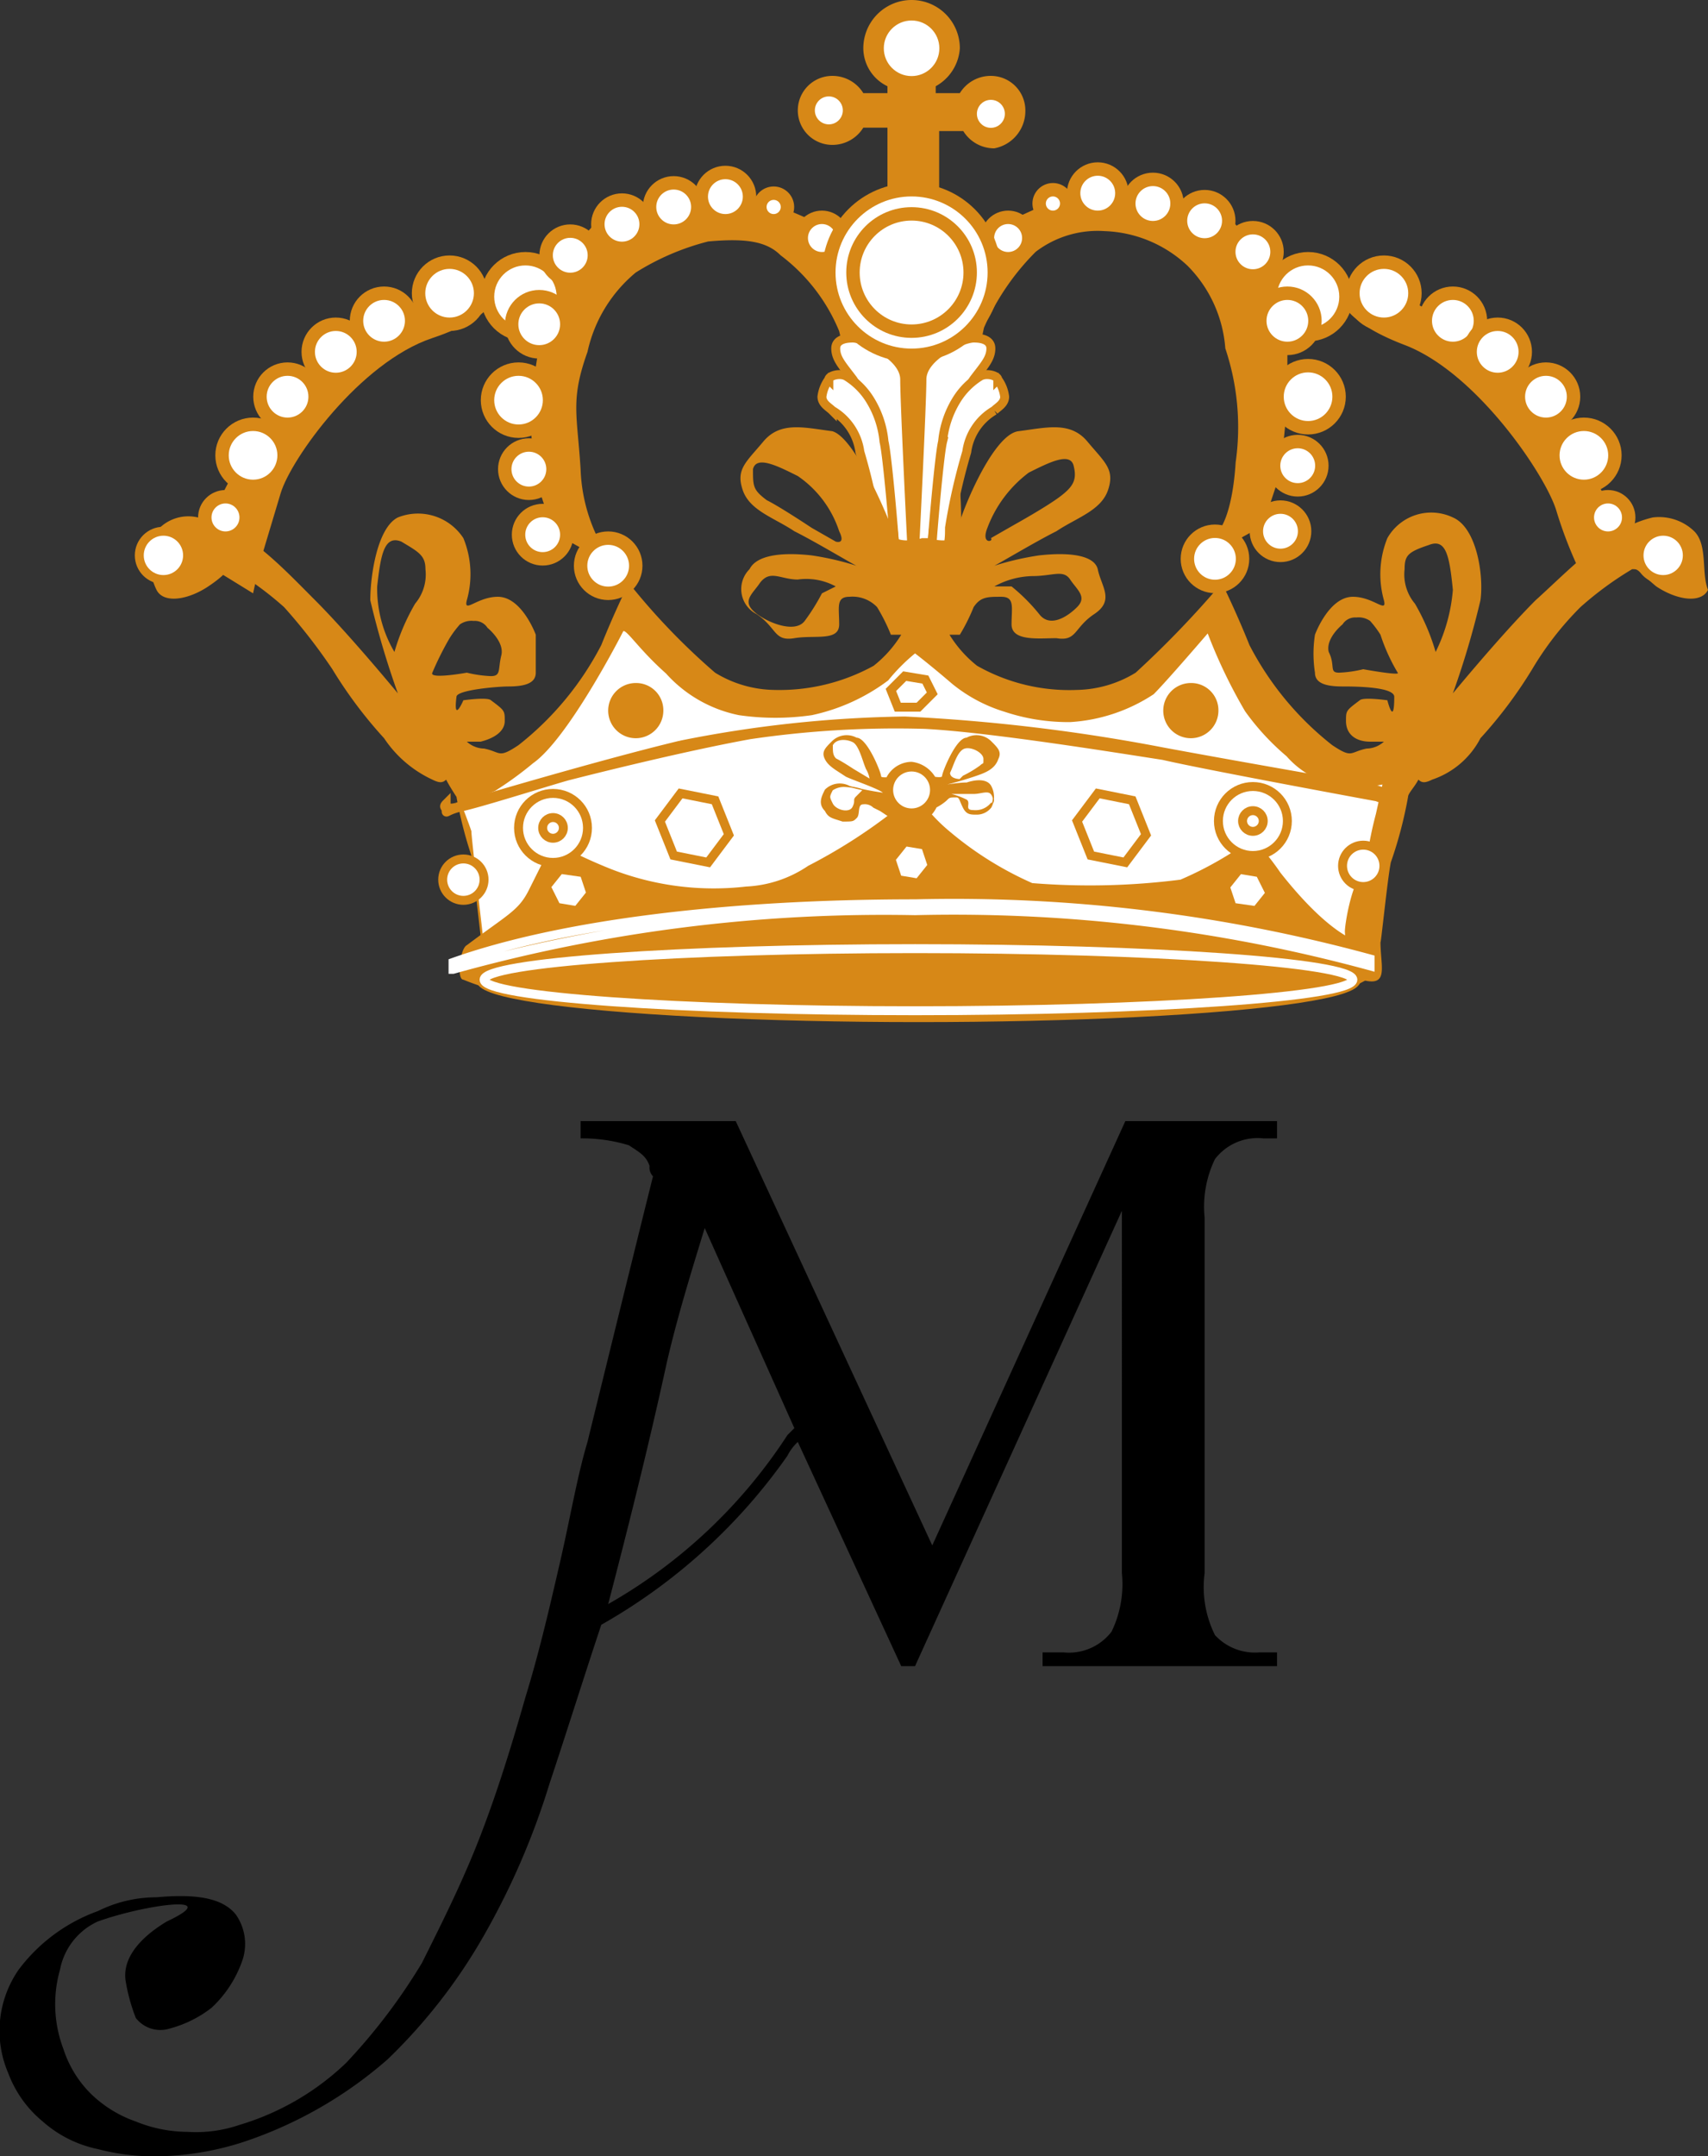 <svg xmlns="http://www.w3.org/2000/svg" width="49.54" height="62.5" viewBox="0 0 49.54 62.5">
  <rect x="0" y="0" width="49.54" height="62.5" fill="#333333" stroke="none"/>
  <g id="logo2" transform="translate(0.04)">
    <g id="Grupo_42" data-name="Grupo 42">
      <path id="Trazado_173" data-name="Trazado 173" d="M23,41.4l-.2.2a15.072,15.072,0,0,1-5.2,4.9c.6-2.3,1.2-4.7,1.7-7,.3-1.3.7-2.6,1.1-3.9Zm14-8.9H32.6L27,44.8,21.3,32.5H16.8V33a4.636,4.636,0,0,1,1.4.2c.3.2.5.3.6.6a.367.367,0,0,0,.1.3c-.6,2.4-1.9,7.7-1.9,7.7-.3,1-.5,2.2-.8,3.5s-.6,2.6-1,3.9c-.4,1.4-.8,2.7-1.3,4s-1.1,2.5-1.7,3.7A16.949,16.949,0,0,1,10,59.8a7.619,7.619,0,0,1-3.1,1.8,3.887,3.887,0,0,1-1.5.2,4.013,4.013,0,0,1-1.5-.3,3.528,3.528,0,0,1-1.3-.8,3.219,3.219,0,0,1-.8-1.3,3.655,3.655,0,0,1-.1-2.3,1.933,1.933,0,0,1,1.1-1.4c1.4-.5,3.7-.8,2,0-.5.3-1.3.9-1.2,1.7a5.307,5.307,0,0,0,.3,1.1.905.905,0,0,0,1,.3,3.379,3.379,0,0,0,1.2-.6A3.39,3.39,0,0,0,7,56.8a1.481,1.481,0,0,0-.2-1.3c-.4-.5-1.2-.6-2.3-.5a3.809,3.809,0,0,0-1.7.4A4.977,4.977,0,0,0,.5,57.1a3.108,3.108,0,0,0-.3,3,3.316,3.316,0,0,0,1,1.4,3.465,3.465,0,0,0,1.6.8,6.478,6.478,0,0,0,2,.2A8.506,8.506,0,0,0,7,62.1a12.185,12.185,0,0,0,4.2-2.4A15.889,15.889,0,0,0,14,56.1a21.65,21.65,0,0,0,1.9-4.4c.5-1.5,1-3.1,1.5-4.6a16.529,16.529,0,0,0,5.4-4.9,1.381,1.381,0,0,1,.3-.4l3,6.5h.4l6-13.2V45.6a3.168,3.168,0,0,1-.3,1.7,1.557,1.557,0,0,1-1.4.6h-.6v.4H37v-.4h-.5a1.578,1.578,0,0,1-1.3-.5,3.124,3.124,0,0,1-.3-1.8V35.3a3.168,3.168,0,0,1,.3-1.7,1.557,1.557,0,0,1,1.4-.6H37Z"/>
      <path id="Trazado_174" data-name="Trazado 174" d="M7.5,16.3l.6-2c.3-1,2.3-3.8,4.4-4.5s1.9-1.5,1.9-1.5l-1.9.2-1.9,1L8.3,11.2S7.2,12.8,7.1,13,6,15.1,6,15.1v1.3l1.3.8Z" fill="#d78817"/>
      <path id="Trazado_175" data-name="Trazado 175" d="M45.8,16.6a12.578,12.578,0,0,1-.7-1.8c-.3-1-2.3-4-4.4-4.8s-1.9-1.6-1.9-1.6l1.9.2,1.9,1.1,2.2,1.8s1.1,1.7,1.2,1.9l1.1,2.2V16l-1.1.7Z" fill="#d78817"/>
      <path id="Trazado_176" data-name="Trazado 176" d="M26.6,12.6l.1-3.4L24.3,6.8a12.933,12.933,0,0,0-2-.9c-.3-.1-2.8-.1-3.1-.1-.3.1-2,.7-2,.7l-.9,1L15.6,10l-.3,1.9.2,2,.3.9.5.8.9.5.1-.5a4.9,4.9,0,0,1-.5-2c-.1-1.6-.3-2,.2-3.4a4.127,4.127,0,0,1,1.4-2.3A7.372,7.372,0,0,1,20.5,7c1.1-.1,1.7,0,2.1.4a5.248,5.248,0,0,1,1.7,2.2,28.171,28.171,0,0,1,.7,4.7,13.053,13.053,0,0,0,0,2c.1.2.3.3.8.3h1Z" fill="#d78817"/>
      <path id="Trazado_177" data-name="Trazado 177" d="M37.3,9.9l-.7-2.5-.9-1s-1.7-.6-2-.7a16.079,16.079,0,0,0-3.1.1c-.3.1-2,.9-2,.9L26.2,9.1l.1,3.4L26,16.4h1c.5,0,.7-.1.8-.3a13.053,13.053,0,0,0,0-2c0-.6.5-3.7.7-4.6A7.123,7.123,0,0,1,30,7.3a2.957,2.957,0,0,1,2-.6,3.69,3.69,0,0,1,2.4,1,3.793,3.793,0,0,1,1.1,2.4,7.181,7.181,0,0,1,.3,3.3c-.1,1.6-.5,2-.5,2l.1.5.9-.5.5-.8.3-.9.2-2Z" fill="#d78817"/>
      <path id="Trazado_178" data-name="Trazado 178" d="M26.4,15.7s-.2-4-.2-4.7S25,9.8,24.7,9.8c-.1,0-.5,0-.5.3s.2.5.5.9c.2.3.6,1.1.8,1.5.1.5.4,3.1.4,3.2s-.1.5.1.5a.438.438,0,0,0,.3-.1Z" fill="#fff"/>
      <path id="Trazado_179" data-name="Trazado 179" d="M26.4,15.7s-.2-4-.2-4.7S25,9.8,24.7,9.8c-.1,0-.5,0-.5.3s.2.5.5.9c.2.3.6,1.1.8,1.5.1.5.4,3.1.4,3.2s-.1.5.1.5a.438.438,0,0,0,.3-.1Z" fill="none" stroke="#d78817" stroke-width="0.259"/>
      <path id="Trazado_180" data-name="Trazado 180" d="M24.5,10.9c-.2-.1-.5,0-.5.1a1.056,1.056,0,0,0-.2.5c0,.2.2.3.3.4a1.644,1.644,0,0,1,.8,1.2,17.417,17.417,0,0,1,.5,2.2c0,.2,0,.5.1.6a.367.367,0,0,0,.3.1c.1,0,.1-.2.1-.3s-.2-2.5-.3-2.9a2.785,2.785,0,0,0-.4-1.2,2.1,2.1,0,0,0-.7-.7" fill="#fff"/>
      <path id="Trazado_181" data-name="Trazado 181" d="M24.5,10.9c-.2-.1-.5,0-.5.1a1.056,1.056,0,0,0-.2.5c0,.2.2.3.3.4a1.644,1.644,0,0,1,.8,1.2,17.417,17.417,0,0,1,.5,2.2c0,.2,0,.5.1.6a.367.367,0,0,0,.3.1c.1,0,.1-.2.1-.3s-.2-2.5-.3-2.9a2.785,2.785,0,0,0-.4-1.2A2.1,2.1,0,0,0,24.5,10.9Z" fill="none" stroke="#d78817" stroke-width="0.259"/>
      <path id="Trazado_182" data-name="Trazado 182" d="M26.5,15.7s.2-4,.2-4.7,1.2-1.2,1.5-1.2c.1,0,.5,0,.5.3s-.2.5-.5.9c-.2.3-.6,1.1-.8,1.5-.1.5-.4,3.1-.4,3.2s.1.5-.1.5a.438.438,0,0,1-.3-.1Z" fill="#fff"/>
      <path id="Trazado_183" data-name="Trazado 183" d="M26.5,15.7s.2-4,.2-4.7,1.2-1.2,1.5-1.2c.1,0,.5,0,.5.3s-.2.5-.5.9c-.2.3-.6,1.1-.8,1.5-.1.5-.4,3.1-.4,3.2s.1.5-.1.5a.438.438,0,0,1-.3-.1Z" fill="none" stroke="#d78817" stroke-width="0.259"/>
      <path id="Trazado_184" data-name="Trazado 184" d="M28.4,10.9c.2-.1.5,0,.5.1a1.056,1.056,0,0,1,.2.5c0,.2-.2.3-.3.4a1.644,1.644,0,0,0-.8,1.2,17.417,17.417,0,0,0-.5,2.2c0,.2,0,.5-.1.6a.367.367,0,0,1-.3.1c-.1,0-.1-.2-.1-.3s.2-2.5.3-2.9a2.785,2.785,0,0,1,.4-1.2,2.1,2.1,0,0,1,.7-.7" fill="#fff"/>
      <path id="Trazado_185" data-name="Trazado 185" d="M28.4,10.9c.2-.1.5,0,.5.1a1.056,1.056,0,0,1,.2.5c0,.2-.2.3-.3.4a1.644,1.644,0,0,0-.8,1.2,17.417,17.417,0,0,0-.5,2.2c0,.2,0,.5-.1.6a.367.367,0,0,1-.3.1c-.1,0-.1-.2-.1-.3s.2-2.5.3-2.9a2.785,2.785,0,0,1,.4-1.2A2.1,2.1,0,0,1,28.4,10.9Z" fill="none" stroke="#d78817" stroke-width="0.259"/>
      <path id="Trazado_186" data-name="Trazado 186" d="M41.6,18.9a6.194,6.194,0,0,0-.6-1.4,1.314,1.314,0,0,1-.3-1c0-.4.1-.5.7-.7.5-.2.6.3.7,1.3a4.962,4.962,0,0,1-.5,1.8m-1.1.6c.1.1-1-.1-1-.1a3.548,3.548,0,0,1-.7.1c-.3,0-.1-.2-.3-.6-.1-.4.4-.8.4-.8a.433.433,0,0,1,.4-.2.584.584,0,0,1,.4.1,2.959,2.959,0,0,1,.3.4,5.359,5.359,0,0,0,.5,1.1M28.8,17a2.386,2.386,0,0,1,1.1-.3c.6,0,.9-.2,1.1.1s.5.5.2.8-.8.6-1.1.2a5.4,5.4,0,0,0-.8-.8Zm-.2-1.7a3.568,3.568,0,0,1,1.2-1.6c.6-.3,1.2-.6,1.3-.2s0,.6-.4.9-1.3.8-1.3.8l-.7.4c.1.1-.3.2-.1-.3m-4.4.4-.7-.4s-.9-.6-1.3-.8c-.4-.3-.4-.4-.4-.9.1-.4.7-.1,1.3.2a3.11,3.11,0,0,1,1.2,1.6c.2.4-.1.3-.1.3m0,1.3-.4.2a5.91,5.91,0,0,1-.5.8c-.3.4-1.2,0-1.5-.3s0-.5.2-.8c.3-.4.6-.1,1.1-.1a1.778,1.778,0,0,1,1.1.2M12.5,19.5a8.915,8.915,0,0,1,.5-1,2.959,2.959,0,0,1,.3-.4.584.584,0,0,1,.4-.1.433.433,0,0,1,.4.2s.5.4.4.8,0,.6-.3.6a3.548,3.548,0,0,1-.7-.1s-1.1.2-1,0m-.2-3a1.314,1.314,0,0,1-.3,1,6.194,6.194,0,0,0-.6,1.4,3.614,3.614,0,0,1-.5-1.9c.1-.9.2-1.5.7-1.3.5.3.7.4.7.8m36.8-1.1a1.469,1.469,0,0,0-1.2-.4c-1.3.3-2.4,1.5-3.4,2.4-1,1-2.4,2.7-2.4,2.7a24.8,24.8,0,0,0,.8-2.7c.1-.7-.1-2.1-.8-2.4a1.463,1.463,0,0,0-1.9.6,2.787,2.787,0,0,0-.1,1.8c.1.4-.3-.1-.9-.1-.7,0-1.1,1.1-1.1,1.1a3.588,3.588,0,0,0,0,1.1c0,.3.3.4.8.4.3,0,1.5,0,1.5.3,0,.9-.2.1-.2.1s-.7-.1-.8,0c-.4.3-.4.3-.4.6,0,.4.3.6.7.6h.4a.764.764,0,0,1-.5.2c-.5.1-.4.3-1-.1a8.864,8.864,0,0,1-2.4-2.9c-.4-1-.8-1.8-.8-1.8a28.773,28.773,0,0,1-2.5,2.6,3.371,3.371,0,0,1-1.7.5,5.426,5.426,0,0,1-2.9-.7,3.45,3.45,0,0,1-.8-.9h.3a5.562,5.562,0,0,0,.4-.8c.2-.3.4-.3.8-.3s.3.3.3.8.8.4,1.3.4c.6.1.5-.3,1.1-.7s.2-.8.1-1.3c-.1-.4-.8-.5-1.7-.4a8.358,8.358,0,0,0-1.3.3c.2-.1,1.2-.7,1.8-1,.6-.4,1.3-.6,1.5-1.2s-.1-.8-.6-1.4-1.2-.4-2-.3-1.8,2.7-1.8,3c0,.2-.5.2-.8.1h-.2c-.3.1-.8.1-.8-.1-.1-.3-1.1-2.8-1.8-3-.8-.1-1.5-.3-2,.3s-.8.8-.6,1.4.9.8,1.5,1.2c.6.3,1.6.9,1.8,1a8.358,8.358,0,0,0-1.3-.3c-.9-.1-1.6,0-1.8.4a.813.813,0,0,0,.2,1.3c.6.4.5.8,1.1.7s1.3.1,1.3-.4-.1-.8.3-.8a.984.984,0,0,1,.8.3,5.436,5.436,0,0,1,.4.8h.3a3.45,3.45,0,0,1-.8.9,5.664,5.664,0,0,1-2.9.7,3.371,3.371,0,0,1-1.7-.5,19.392,19.392,0,0,1-2.5-2.6s-.4.8-.8,1.8A8.864,8.864,0,0,1,15,21.6c-.6.4-.5.2-1,.1a.764.764,0,0,1-.5-.2h.4c.4-.1.7-.3.7-.6s0-.3-.4-.6c-.1-.1-.8,0-.8,0s-.3.7-.2-.1c0-.2,1.2-.3,1.5-.3.5,0,.8-.1.8-.4V18.4s-.4-1.1-1.1-1.1c-.6,0-1,.5-.9.1a2.749,2.749,0,0,0-.1-1.8,1.573,1.573,0,0,0-1.9-.6c-.6.3-.8,1.7-.8,2.4a24.8,24.8,0,0,0,.8,2.7s-1.4-1.7-2.4-2.7S7,15.2,5.7,15a1.2,1.2,0,0,0-1.2.4c-.4.4-.2,1.3,0,1.7s.9.3,1.5-.1.5-.5.7-.5a9.733,9.733,0,0,1,1.5,1.1,16.277,16.277,0,0,1,1.4,1.8,12.882,12.882,0,0,0,1.5,2,3.4,3.4,0,0,0,1.4,1.2c.2.1.3.1.4,0,.1.2.3.5.3.5a12.155,12.155,0,0,0,.5,1.9c.1.5.3,2.5.3,2.3,0,.9-.4,1.6,1.3.8a26.572,26.572,0,0,1,5.4-1.4,50.3,50.3,0,0,1,6.3-.5,50.3,50.3,0,0,1,6.3.5,35.268,35.268,0,0,1,5.4,1.4c1.7.8,1.3.1,1.3-.8,0,.2.2-1.8.3-2.3a12.155,12.155,0,0,0,.5-1.9c0-.1.2-.3.3-.5.1.1.2.1.4,0a2.46,2.46,0,0,0,1.4-1.2,12.883,12.883,0,0,0,1.5-2,9.1,9.1,0,0,1,1.4-1.8,9.733,9.733,0,0,1,1.5-1.1c.2,0,.1,0,.7.5.6.4,1.3.5,1.5.1-.2-.5,0-1.3-.4-1.7" fill="#d78817"/>
      <path id="Trazado_187" data-name="Trazado 187" d="M29.7,3.2a1,1,0,0,0-1-1,1.05,1.05,0,0,0-.9.5h-.7V2.5a1.356,1.356,0,0,0,.7-1.1,1.4,1.4,0,0,0-2.8,0,1.23,1.23,0,0,0,.7,1.1v.2H25a1.05,1.05,0,0,0-.9-.5,1,1,0,1,0,0,2,1.05,1.05,0,0,0,.9-.5h.7V9.3h1.5V3.8h.7a1.05,1.05,0,0,0,.9.5,1.1,1.1,0,0,0,.9-1.1" fill="#d78817"/>
      <path id="Trazado_188" data-name="Trazado 188" d="M24.7,3.2a.6.6,0,0,1-1.2,0,.576.576,0,0,1,.6-.6.645.645,0,0,1,.6.6" fill="#fff"/>
      <circle id="Elipse_103" data-name="Elipse 103" cx="0.6" cy="0.6" r="0.6" transform="translate(23.4 2.6)" fill="none" stroke="#d78817" stroke-width="0.389"/>
      <path id="Trazado_189" data-name="Trazado 189" d="M14.3,22.9a10.167,10.167,0,0,0,1.1-.8c1-.7,2.5-3.6,2.6-3.8s.4.4,1.3,1.2a3.835,3.835,0,0,0,2.1,1.2,7.35,7.35,0,0,0,2.1,0,5.624,5.624,0,0,0,2.2-1,5.4,5.4,0,0,1,.8-.8s.4.3,1.1.9a4.422,4.422,0,0,0,1.5.8,5.822,5.822,0,0,0,1.9.3,4.9,4.9,0,0,0,2.4-.8c.4-.4,1.6-1.8,1.6-1.8a15.159,15.159,0,0,0,1.1,2.3,7.1,7.1,0,0,0,1.2,1.3,2.577,2.577,0,0,0,1.3.8,3.558,3.558,0,0,0,1.5,0l-.2.9a10.828,10.828,0,0,0-.3,1.6c-.4.3-.6,1.6-.6,1.8,0,.1.1.9-.1.9a15.933,15.933,0,0,1-2.3-.8A25.868,25.868,0,0,0,31,25.8a50.245,50.245,0,0,0-5.4-.3,31.4,31.4,0,0,0-3.8.3,23.409,23.409,0,0,0-4.6.9c-1.1.3-1.8.6-2.3.7a7.782,7.782,0,0,1-.9.3s-.4-3.4-.4-3.6c-.1-.3-.3-.8-.3-.8Z" fill="#fff"/>
      <path id="Trazado_190" data-name="Trazado 190" d="M14.3,22.9a10.167,10.167,0,0,0,1.1-.8c1-.7,2.5-3.6,2.6-3.8s.4.4,1.3,1.2a3.835,3.835,0,0,0,2.1,1.2,7.35,7.35,0,0,0,2.1,0,5.624,5.624,0,0,0,2.2-1,5.4,5.4,0,0,1,.8-.8s.4.3,1.1.9a4.422,4.422,0,0,0,1.5.8,5.822,5.822,0,0,0,1.9.3,4.9,4.9,0,0,0,2.4-.8c.4-.4,1.6-1.8,1.6-1.8a15.159,15.159,0,0,0,1.1,2.3,7.1,7.1,0,0,0,1.2,1.3,2.577,2.577,0,0,0,1.3.8,3.558,3.558,0,0,0,1.5,0l-.2.9a10.828,10.828,0,0,0-.3,1.6c-.4.3-.6,1.6-.6,1.8,0,.1.1.9-.1.9a15.933,15.933,0,0,1-2.3-.8A25.868,25.868,0,0,0,31,25.8a50.245,50.245,0,0,0-5.4-.3,31.4,31.4,0,0,0-3.8.3,23.409,23.409,0,0,0-4.6.9c-1.1.3-1.8.6-2.3.7a7.782,7.782,0,0,1-.9.3s-.4-3.4-.4-3.6c-.1-.3-.3-.8-.3-.8Z" fill="none" stroke="#d78817" stroke-width="0.065"/>
      <path id="Trazado_191" data-name="Trazado 191" d="M13.2,23.4s4-1.2,6.5-1.8a35.205,35.205,0,0,1,6.5-.7,53.048,53.048,0,0,1,7.5.9c2.7.5,6.2,1.1,6.2,1.1a2.268,2.268,0,0,0,.4.1c.1,0,.2,0,.1.2,0,.1-.5-.1-.5-.1s-4.9-.9-6.2-1.2c-1.3-.2-5-.8-6.9-.9a29.106,29.106,0,0,0-5.1.3c-2.2.4-5.3,1.2-5.3,1.2-.7.2-2.6.8-3.1.9-.4.1-.4.2-.4.1s-.1-.1,0-.2c0,.2.3.1.3.1" fill="#fff"/>
      <path id="Trazado_192" data-name="Trazado 192" d="M13.2,23.4s4-1.2,6.5-1.8a35.205,35.205,0,0,1,6.5-.7,53.048,53.048,0,0,1,7.5.9c2.7.5,6.2,1.1,6.2,1.1a2.268,2.268,0,0,0,.4.1c.1,0,.2,0,.1.2,0,.1-.5-.1-.5-.1s-4.9-.9-6.2-1.2c-1.3-.2-5-.8-6.9-.9a29.106,29.106,0,0,0-5.1.3c-2.2.4-5.3,1.2-5.3,1.2-.7.2-2.6.8-3.1.9-.4.1-.4.2-.4.1s-.1-.1,0-.2c0,.2.3.1.3.1" fill="none" stroke="#d78817" stroke-width="0.259"/>
      <path id="Trazado_193" data-name="Trazado 193" d="M13.5,27.4c1.2-.9,1.5-1,1.8-1.6l.7-1.4a15.057,15.057,0,0,0,1.7.8,8.19,8.19,0,0,0,3.9.5,3.49,3.49,0,0,0,1.8-.6,15.656,15.656,0,0,0,2.5-1.6,5,5,0,0,0,.5-.7,4.836,4.836,0,0,0,1.1,1.3,9.936,9.936,0,0,0,2.4,1.5,20.77,20.77,0,0,0,4.3-.1,10.726,10.726,0,0,0,2.1-1.2,8.73,8.73,0,0,1,.8,1c1.5,1.9,2.3,2,2.3,2s.6.9.2,1.1a2.891,2.891,0,0,1-1.4.4c-.5-.1-1.5-.6-2.3-.8s-3.9-.2-4.6-.3a56.421,56.421,0,0,0-6.3-.2c-1.7.1-3.8,0-4.5.1-1.6.3-2.4.1-4.8.3-.6.2-.1,1.4-2.3.5-.2,0-.1-.9.1-1m21.8-6.8a.8.8,0,1,1-.8-.8.789.789,0,0,1,.8.8m-16.1,0a.8.8,0,1,1-.8-.8.789.789,0,0,1,.8.8" fill="#d78817"/>
      <path id="Trazado_194" data-name="Trazado 194" d="M17,24a1,1,0,1,1-1-1,1.166,1.166,0,0,1,1,1" fill="#fff"/>
      <circle id="Elipse_104" data-name="Elipse 104" cx="1" cy="1" r="1" transform="translate(15 23)" fill="none" stroke="#d78817" stroke-width="0.259"/>
      <path id="Trazado_195" data-name="Trazado 195" d="M37.3,23.8a1,1,0,1,1-1-1,1,1,0,0,1,1,1" fill="#fff"/>
      <circle id="Elipse_105" data-name="Elipse 105" cx="1" cy="1" r="1" transform="translate(35.3 22.8)" fill="none" stroke="#d78817" stroke-width="0.259"/>
      <path id="Trazado_196" data-name="Trazado 196" d="M27,20.1l-.4.4H26l-.2-.5.4-.4.6.1Zm6.2,4.1-.6.8-1-.2-.4-1,.6-.8,1,.2Zm-12.1,0-.6.8-1-.2-.4-1,.6-.8,1,.2Z" fill="#fff"/>
      <path id="Trazado_197" data-name="Trazado 197" d="M27,20.1l-.4.4H26l-.2-.5.4-.4.6.1Zm6.2,4.1-.6.8-1-.2-.4-1,.6-.8,1,.2Zm-12.1,0-.6.8-1-.2-.4-1,.6-.8,1,.2Z" fill="none" stroke="#d78817" stroke-width="0.259"/>
      <path id="Trazado_198" data-name="Trazado 198" d="M13.8,8.5a.9.9,0,1,1-.9-.9.958.958,0,0,1,.9.9" fill="#fff"/>
      <circle id="Elipse_106" data-name="Elipse 106" cx="0.9" cy="0.9" r="0.9" transform="translate(12.1 7.6)" fill="none" stroke="#d78817" stroke-width="0.389"/>
      <path id="Trazado_199" data-name="Trazado 199" d="M11.8,9.3a.86.86,0,0,1-.8.8.8.8,0,1,1,.8-.8" fill="#fff"/>
      <circle id="Elipse_107" data-name="Elipse 107" cx="0.8" cy="0.8" r="0.8" transform="translate(10.3 8.5)" fill="none" stroke="#d78817" stroke-width="0.389"/>
      <path id="Trazado_200" data-name="Trazado 200" d="M10.4,10.2a.86.86,0,0,1-.8.8.789.789,0,0,1-.8-.8.86.86,0,0,1,.8-.8.736.736,0,0,1,.8.8" fill="#fff"/>
      <circle id="Elipse_108" data-name="Elipse 108" cx="0.8" cy="0.8" r="0.8" transform="translate(8.9 9.4)" fill="none" stroke="#d78817" stroke-width="0.389"/>
      <path id="Trazado_201" data-name="Trazado 201" d="M9,11.5a.8.8,0,0,1-1.6,0,.86.86,0,0,1,.8-.8c.5.1.8.4.8.8" fill="#fff"/>
      <circle id="Elipse_109" data-name="Elipse 109" cx="0.8" cy="0.8" r="0.8" transform="translate(7.5 10.7)" fill="none" stroke="#d78817" stroke-width="0.389"/>
      <path id="Trazado_202" data-name="Trazado 202" d="M8.1,13.2a.9.9,0,1,1-.9-.9.9.9,0,0,1,.9.9" fill="#fff"/>
      <circle id="Elipse_110" data-name="Elipse 110" cx="0.9" cy="0.9" r="0.9" transform="translate(6.4 12.3)" fill="none" stroke="#d78817" stroke-width="0.389"/>
      <path id="Trazado_203" data-name="Trazado 203" d="M7.1,15a.645.645,0,0,1-.6.6.6.6,0,0,1,0-1.2.645.645,0,0,1,.6.6" fill="#fff"/>
      <circle id="Elipse_111" data-name="Elipse 111" cx="0.6" cy="0.6" r="0.6" transform="translate(5.9 14.4)" fill="none" stroke="#d78817" stroke-width="0.389"/>
      <path id="Trazado_204" data-name="Trazado 204" d="M14.1,8.6a1.1,1.1,0,1,0,1.1-1.1,1.11,1.11,0,0,0-1.1,1.1" fill="#fff"/>
      <circle id="Elipse_112" data-name="Elipse 112" cx="1.1" cy="1.1" r="1.1" transform="translate(14.1 7.5)" fill="none" stroke="#d78817" stroke-width="0.389"/>
      <path id="Trazado_205" data-name="Trazado 205" d="M39.3,8.5a.9.9,0,0,0,.9.9.882.882,0,0,0,.8-.9.9.9,0,0,0-.9-.9.948.948,0,0,0-.8.9" fill="#fff"/>
      <circle id="Elipse_113" data-name="Elipse 113" cx="0.9" cy="0.9" r="0.9" transform="translate(39.2 7.6)" fill="none" stroke="#d78817" stroke-width="0.389"/>
      <path id="Trazado_206" data-name="Trazado 206" d="M41.3,9.3a.8.8,0,1,0,1.6,0,.86.86,0,0,0-.8-.8.789.789,0,0,0-.8.8" fill="#fff"/>
      <circle id="Elipse_114" data-name="Elipse 114" cx="0.8" cy="0.8" r="0.8" transform="translate(41.3 8.5)" fill="none" stroke="#d78817" stroke-width="0.389"/>
      <path id="Trazado_207" data-name="Trazado 207" d="M42.7,10.2a.86.86,0,0,0,.8.8.8.8,0,0,0,0-1.6.736.736,0,0,0-.8.8" fill="#fff"/>
      <circle id="Elipse_115" data-name="Elipse 115" cx="0.8" cy="0.8" r="0.8" transform="translate(42.6 9.4)" fill="none" stroke="#d78817" stroke-width="0.389"/>
      <path id="Trazado_208" data-name="Trazado 208" d="M44.1,11.5a.86.86,0,0,0,.8.8.789.789,0,0,0,.8-.8.86.86,0,0,0-.8-.8c-.5.1-.8.4-.8.8" fill="#fff"/>
      <circle id="Elipse_116" data-name="Elipse 116" cx="0.8" cy="0.8" r="0.8" transform="translate(44 10.7)" fill="none" stroke="#d78817" stroke-width="0.389"/>
      <path id="Trazado_209" data-name="Trazado 209" d="M45,13.2a.9.9,0,1,0,.9-.9.9.9,0,0,0-.9.9" fill="#fff"/>
      <circle id="Elipse_117" data-name="Elipse 117" cx="0.9" cy="0.9" r="0.9" transform="translate(45 12.3)" fill="none" stroke="#d78817" stroke-width="0.389"/>
      <path id="Trazado_210" data-name="Trazado 210" d="M46,15a.6.6,0,1,0,.6-.6.645.645,0,0,0-.6.6" fill="#fff"/>
      <circle id="Elipse_118" data-name="Elipse 118" cx="0.6" cy="0.6" r="0.6" transform="translate(46 14.4)" fill="none" stroke="#d78817" stroke-width="0.389"/>
      <path id="Trazado_211" data-name="Trazado 211" d="M39,8.6a1.1,1.1,0,1,1-1.1-1.1A1.11,1.11,0,0,1,39,8.6" fill="#fff"/>
      <circle id="Elipse_119" data-name="Elipse 119" cx="1.1" cy="1.1" r="1.1" transform="translate(36.8 7.5)" fill="none" stroke="#d78817" stroke-width="0.389"/>
      <path id="Trazado_212" data-name="Trazado 212" d="M34.5,16.2a.789.789,0,0,0,.8.8.713.713,0,0,0,.7-.8.773.773,0,0,0-.7-.8c-.5.1-.8.4-.8.8" fill="#fff"/>
      <circle id="Elipse_120" data-name="Elipse 120" cx="0.8" cy="0.8" r="0.8" transform="translate(34.4 15.4)" fill="none" stroke="#d78817" stroke-width="0.389"/>
      <path id="Trazado_213" data-name="Trazado 213" d="M36.5,15.4a.669.669,0,0,0,.6.7.7.7,0,1,0,0-1.4.858.858,0,0,0-.6.7" fill="#fff"/>
      <circle id="Elipse_121" data-name="Elipse 121" cx="0.7" cy="0.7" r="0.7" transform="translate(36.4 14.7)" fill="none" stroke="#d78817" stroke-width="0.389"/>
      <path id="Trazado_214" data-name="Trazado 214" d="M36.9,13.5a.669.669,0,0,0,.6.7.7.7,0,1,0,0-1.4.669.669,0,0,0-.6.7" fill="#fff"/>
      <circle id="Elipse_122" data-name="Elipse 122" cx="0.7" cy="0.7" r="0.7" transform="translate(36.9 12.8)" fill="none" stroke="#d78817" stroke-width="0.389"/>
      <path id="Trazado_215" data-name="Trazado 215" d="M37,11.5a.9.9,0,1,0,.9-.9.9.9,0,0,0-.9.9" fill="#fff"/>
      <circle id="Elipse_123" data-name="Elipse 123" cx="0.9" cy="0.9" r="0.9" transform="translate(37 10.6)" fill="none" stroke="#d78817" stroke-width="0.389"/>
      <path id="Trazado_216" data-name="Trazado 216" d="M36.5,9.3a.8.8,0,1,0,.8-.8.736.736,0,0,0-.8.8" fill="#fff"/>
      <circle id="Elipse_124" data-name="Elipse 124" cx="0.8" cy="0.8" r="0.8" transform="translate(36.5 8.5)" fill="none" stroke="#d78817" stroke-width="0.389"/>
      <path id="Trazado_217" data-name="Trazado 217" d="M35.6,7.3a.7.7,0,1,0,.7-.7.684.684,0,0,0-.7.7" fill="#fff"/>
      <circle id="Elipse_125" data-name="Elipse 125" cx="0.7" cy="0.7" r="0.7" transform="translate(35.6 6.6)" fill="none" stroke="#d78817" stroke-width="0.389"/>
      <path id="Trazado_218" data-name="Trazado 218" d="M34.2,6.4a.7.7,0,1,0,.7-.7.684.684,0,0,0-.7.7" fill="#fff"/>
      <circle id="Elipse_126" data-name="Elipse 126" cx="0.7" cy="0.7" r="0.7" transform="translate(34.2 5.7)" fill="none" stroke="#d78817" stroke-width="0.389"/>
      <path id="Trazado_219" data-name="Trazado 219" d="M32.7,5.9a.684.684,0,0,0,.7.7c.4,0,.6-.3.6-.7a.669.669,0,0,0-.6-.7.842.842,0,0,0-.7.7" fill="#fff"/>
      <circle id="Elipse_127" data-name="Elipse 127" cx="0.7" cy="0.7" r="0.7" transform="translate(32.7 5.2)" fill="none" stroke="#d78817" stroke-width="0.389"/>
      <path id="Trazado_220" data-name="Trazado 220" d="M31.2,5.6c0,.4.3.6.7.6a.669.669,0,0,0,.7-.6.684.684,0,0,0-.7-.7.751.751,0,0,0-.7.7" fill="#fff"/>
      <circle id="Elipse_128" data-name="Elipse 128" cx="0.7" cy="0.7" r="0.7" transform="translate(31.1 4.9)" fill="none" stroke="#d78817" stroke-width="0.389"/>
      <path id="Trazado_221" data-name="Trazado 221" d="M30.1,5.9a.4.4,0,1,0,.4-.4.366.366,0,0,0-.4.4" fill="#fff"/>
      <circle id="Elipse_129" data-name="Elipse 129" cx="0.4" cy="0.4" r="0.4" transform="translate(30.1 5.5)" fill="none" stroke="#d78817" stroke-width="0.389"/>
      <path id="Trazado_222" data-name="Trazado 222" d="M29.9,6.9a.6.6,0,0,1-1.2,0,.6.6,0,0,1,1.2,0" fill="#fff"/>
      <circle id="Elipse_130" data-name="Elipse 130" cx="0.6" cy="0.6" r="0.6" transform="translate(28.6 6.3)" fill="none" stroke="#d78817" stroke-width="0.389"/>
      <path id="Trazado_223" data-name="Trazado 223" d="M23.2,6.9a.6.6,0,0,0,1.2,0,.645.645,0,0,0-.6-.6.576.576,0,0,0-.6.6" fill="#fff"/>
      <circle id="Elipse_131" data-name="Elipse 131" cx="0.6" cy="0.6" r="0.6" transform="translate(23.2 6.3)" fill="none" stroke="#d78817" stroke-width="0.389"/>
      <path id="Trazado_224" data-name="Trazado 224" d="M16.4,15.5a.7.7,0,1,1-.7-.7.842.842,0,0,1,.7.7" fill="#fff"/>
      <circle id="Elipse_132" data-name="Elipse 132" cx="0.7" cy="0.7" r="0.7" transform="translate(15 14.8)" fill="none" stroke="#d78817" stroke-width="0.389"/>
      <path id="Trazado_225" data-name="Trazado 225" d="M15.9,13.6a.684.684,0,0,1-.7.7c-.4,0-.6-.3-.6-.7a.669.669,0,0,1,.6-.7c.4.1.7.3.7.7" fill="#fff"/>
      <circle id="Elipse_133" data-name="Elipse 133" cx="0.7" cy="0.7" r="0.7" transform="translate(14.6 12.9)" fill="none" stroke="#d78817" stroke-width="0.389"/>
      <path id="Trazado_226" data-name="Trazado 226" d="M15.9,11.6a.9.9,0,1,1-.9-.9.9.9,0,0,1,.9.9" fill="#fff"/>
      <circle id="Elipse_134" data-name="Elipse 134" cx="0.9" cy="0.9" r="0.9" transform="translate(14.1 10.7)" fill="none" stroke="#d78817" stroke-width="0.389"/>
      <path id="Trazado_227" data-name="Trazado 227" d="M16.4,9.4a.8.8,0,1,1-.8-.8.789.789,0,0,1,.8.8" fill="#fff"/>
      <circle id="Elipse_135" data-name="Elipse 135" cx="0.8" cy="0.8" r="0.8" transform="translate(14.8 8.6)" fill="none" stroke="#d78817" stroke-width="0.389"/>
      <path id="Trazado_228" data-name="Trazado 228" d="M17.2,7.4a.7.7,0,1,1-.7-.7.684.684,0,0,1,.7.7" fill="#fff"/>
      <circle id="Elipse_136" data-name="Elipse 136" cx="0.7" cy="0.7" r="0.7" transform="translate(15.8 6.7)" fill="none" stroke="#d78817" stroke-width="0.389"/>
      <path id="Trazado_229" data-name="Trazado 229" d="M18.6,6.5a.7.7,0,1,1-.7-.7.684.684,0,0,1,.7.7" fill="#fff"/>
      <circle id="Elipse_137" data-name="Elipse 137" cx="0.7" cy="0.7" r="0.7" transform="translate(17.3 5.8)" fill="none" stroke="#d78817" stroke-width="0.389"/>
      <path id="Trazado_230" data-name="Trazado 230" d="M20.2,6a.7.7,0,0,1-1.4,0c0-.4.3-.6.7-.6a.669.669,0,0,1,.7.6" fill="#fff"/>
      <circle id="Elipse_138" data-name="Elipse 138" cx="0.7" cy="0.7" r="0.7" transform="translate(18.8 5.3)" fill="none" stroke="#d78817" stroke-width="0.389"/>
      <path id="Trazado_231" data-name="Trazado 231" d="M21.7,5.7a.7.7,0,0,1-1.4,0c0-.4.3-.6.7-.6a.669.669,0,0,1,.7.6" fill="#fff"/>
      <circle id="Elipse_139" data-name="Elipse 139" cx="0.7" cy="0.7" r="0.7" transform="translate(20.3 5)" fill="none" stroke="#d78817" stroke-width="0.389"/>
      <path id="Trazado_232" data-name="Trazado 232" d="M22.8,6a.4.4,0,1,1-.4-.4.43.43,0,0,1,.4.4" fill="#fff"/>
      <circle id="Elipse_140" data-name="Elipse 140" cx="0.4" cy="0.4" r="0.4" transform="translate(22 5.6)" fill="none" stroke="#d78817" stroke-width="0.389"/>
      <path id="Trazado_233" data-name="Trazado 233" d="M18.4,16.4a.8.8,0,1,1-1.6,0,.713.713,0,0,1,.8-.7.66.66,0,0,1,.8.7" fill="#fff"/>
      <circle id="Elipse_141" data-name="Elipse 141" cx="0.8" cy="0.8" r="0.8" transform="translate(16.8 15.6)" fill="none" stroke="#d78817" stroke-width="0.389"/>
      <path id="Trazado_234" data-name="Trazado 234" d="M27.8,22.6s-.3,0-.3-.2c.1-.2.2-.6.4-.7s.6.1.6.3,0,.1-.1.2a3.208,3.208,0,0,1-.5.3Zm.4.4c.2,0,.4-.1.5,0s.1.3,0,.3a.588.588,0,0,1-.5.2c-.3,0-.1-.2-.2-.3a2.073,2.073,0,0,0-.6-.2h.8m.7-1c.1-.2,0-.3-.2-.5a.592.592,0,0,0-.7-.1c-.3,0-.7,1-.7,1.1s-.4,0-.4,0v1l-.1.1.3-.2a1.438,1.438,0,0,0,.3-.2c.1-.1.1-.1.3-.1.1,0,.1.1.2.3s.2.2.4.2a.52.52,0,0,0,.4-.2.637.637,0,0,0,0-.6c-.1-.2-.4-.2-.7-.1-.3,0-.8.1-.9.1a9.685,9.685,0,0,0,1.1-.3c.3-.1.6-.2.7-.5m-4.1,1.1c-.1.1,0,.1-.1.3s-.5.1-.6-.1-.1-.2,0-.4a.6.6,0,0,1,.4-.1,2.034,2.034,0,0,1,.5.1l-.2.2m.4-.5-.5-.3s-.3-.2-.5-.3c-.1-.1-.1-.2-.1-.4.1-.2.4-.2.6-.1s.3.6.4.8a.774.774,0,0,1,.1.3m.3-.1c0-.1-.4-1.1-.7-1.1a.592.592,0,0,0-.7.1c-.2.2-.3.3-.2.5s.3.3.6.5c.2.1,1.1.4,1.1.5a8.376,8.376,0,0,1-1-.2.592.592,0,0,0-.7.1c-.1.2-.2.4,0,.6.1.2.2.2.5.3.3,0,.3,0,.4-.1s0-.4.2-.4a.367.367,0,0,1,.3.1l.2.1.3.2.3-.1-.2-1c-.1-.1-.4,0-.4-.1m.9-.4a.817.817,0,0,0-.8.9.882.882,0,0,0,.8.9.906.906,0,0,0,0-1.8" fill="#d78817"/>
      <path id="Trazado_235" data-name="Trazado 235" d="M27.8,22.6s-.3,0-.3-.2c.1-.2.2-.6.4-.7s.6.1.6.3,0,.1-.1.2a3.208,3.208,0,0,1-.5.3Zm.4.4c.2,0,.4-.1.5,0s.1.3,0,.3a.588.588,0,0,1-.5.2c-.3,0-.1-.2-.2-.3a2.073,2.073,0,0,0-.6-.2Zm.7-1c.1-.2,0-.3-.2-.5a.592.592,0,0,0-.7-.1c-.3,0-.7,1-.7,1.1s-.4,0-.4,0v1l-.1.1.3-.2a1.438,1.438,0,0,0,.3-.2c.1-.1.1-.1.3-.1.1,0,.1.1.2.3s.2.2.4.2a.52.52,0,0,0,.4-.2.637.637,0,0,0,0-.6c-.1-.2-.4-.2-.7-.1-.3,0-.8.1-.9.1a9.685,9.685,0,0,0,1.1-.3C28.5,22.4,28.8,22.3,28.9,22Zm-4.1,1.1c-.1.1,0,.1-.1.3s-.5.1-.6-.1-.1-.2,0-.4a.6.6,0,0,1,.4-.1,2.034,2.034,0,0,1,.5.1Zm.4-.5-.5-.3s-.3-.2-.5-.3c-.1-.1-.1-.2-.1-.4.1-.2.4-.2.6-.1s.3.6.4.8A.774.774,0,0,1,25.2,22.6Zm.3-.1c0-.1-.4-1.1-.7-1.1a.592.592,0,0,0-.7.1c-.2.2-.3.3-.2.5s.3.3.6.5c.2.1,1.1.4,1.1.5a8.376,8.376,0,0,1-1-.2.592.592,0,0,0-.7.1c-.1.2-.2.4,0,.6.1.2.2.2.5.3.3,0,.3,0,.4-.1s0-.4.2-.4a.367.367,0,0,1,.3.1l.2.1.3.2.3-.1-.2-1C25.8,22.5,25.5,22.6,25.5,22.5Zm.9-.4a.817.817,0,0,0-.8.9.882.882,0,0,0,.8.9.906.906,0,0,0,0-1.8Z" fill="none" stroke="#d78817" stroke-width="0.032"/>
      <path id="Trazado_236" data-name="Trazado 236" d="M28.8,7.9a2.4,2.4,0,1,1-2.4-2.4,2.433,2.433,0,0,1,2.4,2.4" fill="#fff"/>
      <circle id="Elipse_142" data-name="Elipse 142" cx="2.4" cy="2.4" r="2.4" transform="translate(24 5.5)" fill="none" stroke="#d78817" stroke-width="0.389"/>
      <path id="Trazado_237" data-name="Trazado 237" d="M28.1,7.9a1.7,1.7,0,1,1-1.7-1.7,1.626,1.626,0,0,1,1.7,1.7" fill="#fff"/>
      <circle id="Elipse_143" data-name="Elipse 143" cx="1.7" cy="1.7" r="1.7" transform="translate(24.7 6.2)" fill="none" stroke="#d78817" stroke-width="0.389"/>
      <path id="Trazado_238" data-name="Trazado 238" d="M27.3,1.4a1,1,0,1,1-1-1,.945.945,0,0,1,1,1" fill="#fff"/>
      <circle id="Elipse_144" data-name="Elipse 144" cx="1" cy="1" r="1" transform="translate(25.4 0.4)" fill="none" stroke="#d78817" stroke-width="0.389"/>
      <path id="Trazado_239" data-name="Trazado 239" d="M29.3,3.3a.6.6,0,0,1-1.2,0,.576.576,0,0,1,.6-.6c.3-.1.6.2.6.6" fill="#fff"/>
      <circle id="Elipse_145" data-name="Elipse 145" cx="0.6" cy="0.6" r="0.6" transform="translate(28.1 2.7)" fill="none" stroke="#d78817" stroke-width="0.389"/>
      <path id="Trazado_240" data-name="Trazado 240" d="M26.6,29.5c7,0,12.7-.5,12.7-1.1s-5.7-1.1-12.7-1.1-12.7.5-12.7,1.1,5.7,1.1,12.7,1.1" fill="#fff"/>
      <ellipse id="Elipse_146" data-name="Elipse 146" cx="12.7" cy="1.1" rx="12.7" ry="1.1" transform="translate(13.9 27.3)" fill="none" stroke="#d78817" stroke-width="0.259"/>
      <path id="Trazado_241" data-name="Trazado 241" d="M26.5,29.3c6.8,0,12.7-.4,12.7-.9s-5.9-.9-12.7-.9-12.5.4-12.5.9,5.7.9,12.5.9" fill="#d78817"/>
      <path id="Trazado_242" data-name="Trazado 242" d="M26.5,29.3c6.8,0,12.7-.4,12.7-.9s-5.9-.9-12.7-.9-12.5.4-12.5.9S19.7,29.3,26.5,29.3Z" fill="none" stroke="#fff" stroke-width="0.259"/>
      <path id="Trazado_243" data-name="Trazado 243" d="M39.5,25.7a.6.6,0,1,0-.6-.6.645.645,0,0,0,.6.6" fill="#fff"/>
      <circle id="Elipse_147" data-name="Elipse 147" cx="0.6" cy="0.6" r="0.6" transform="translate(38.9 24.5)" fill="none" stroke="#d78817" stroke-width="0.259"/>
      <path id="Trazado_244" data-name="Trazado 244" d="M13.4,26.2a.576.576,0,0,0,.6-.6.645.645,0,0,0-.6-.6.576.576,0,0,0-.6.6.645.645,0,0,0,.6.6" fill="#fff"/>
      <circle id="Elipse_148" data-name="Elipse 148" cx="0.6" cy="0.6" r="0.6" transform="translate(12.8 24.9)" fill="none" stroke="#d78817" stroke-width="0.259"/>
      <path id="Trazado_245" data-name="Trazado 245" d="M39.7,27.8a45.977,45.977,0,0,0-13.2-1.6c-5.5,0-10.3.6-13.4,1.7v.2h0a46.509,46.509,0,0,1,13.4-1.7A45.977,45.977,0,0,1,39.7,28Z" fill="#d78817"/>
      <path id="Trazado_246" data-name="Trazado 246" d="M39.7,27.8a45.977,45.977,0,0,0-13.2-1.6c-5.5,0-10.3.6-13.4,1.7v.2h0a46.509,46.509,0,0,1,13.4-1.7A45.977,45.977,0,0,1,39.7,28Z" fill="none" stroke="#fff" stroke-width="0.259"/>
      <path id="Trazado_247" data-name="Trazado 247" d="M27,22.9a.6.6,0,1,1-.6-.6.576.576,0,0,1,.6.6" fill="#fff"/>
      <circle id="Elipse_149" data-name="Elipse 149" cx="0.6" cy="0.6" r="0.6" transform="translate(25.8 22.3)" fill="none" stroke="#d78817" stroke-width="0.129"/>
      <path id="Trazado_248" data-name="Trazado 248" d="M27,25.1l-.4.5-.6-.1-.2-.6.4-.5.6.1Z" fill="#fff"/>
      <path id="Trazado_249" data-name="Trazado 249" d="M27,25.1l-.4.5-.6-.1-.2-.6.4-.5.6.1Z" fill="none" stroke="#d78817" stroke-width="0.259"/>
      <path id="Trazado_250" data-name="Trazado 250" d="M17.1,25.9l-.4.5-.6-.1-.3-.6.4-.5.7.1Z" fill="#fff"/>
      <path id="Trazado_251" data-name="Trazado 251" d="M17.1,25.9l-.4.5-.6-.1-.3-.6.4-.5.7.1Z" fill="none" stroke="#d78817" stroke-width="0.259"/>
      <path id="Trazado_252" data-name="Trazado 252" d="M36.8,25.9l-.4.5-.7-.1-.2-.6.4-.5.6.1Z" fill="#fff"/>
      <path id="Trazado_253" data-name="Trazado 253" d="M36.8,25.9l-.4.5-.7-.1-.2-.6.4-.5.6.1Z" fill="none" stroke="#d78817" stroke-width="0.259"/>
      <path id="Trazado_254" data-name="Trazado 254" d="M16.3,24a.3.3,0,1,1-.3-.3c.2-.1.3.1.3.3" fill="#fff"/>
      <circle id="Elipse_150" data-name="Elipse 150" cx="0.3" cy="0.3" r="0.3" transform="translate(15.7 23.7)" fill="none" stroke="#d78817" stroke-width="0.259"/>
      <path id="Trazado_255" data-name="Trazado 255" d="M36.6,23.8a.3.3,0,1,1-.3-.3.265.265,0,0,1,.3.3" fill="#fff"/>
      <circle id="Elipse_151" data-name="Elipse 151" cx="0.3" cy="0.3" r="0.3" transform="translate(36 23.5)" fill="none" stroke="#d78817" stroke-width="0.259"/>
      <path id="Trazado_256" data-name="Trazado 256" d="M48.9,16.1a.7.7,0,1,1-.7-.7.684.684,0,0,1,.7.7" fill="#fff"/>
      <circle id="Elipse_152" data-name="Elipse 152" cx="0.7" cy="0.7" r="0.7" transform="translate(47.5 15.4)" fill="none" stroke="#d78817" stroke-width="0.259"/>
      <path id="Trazado_257" data-name="Trazado 257" d="M5.3,16.1a.684.684,0,0,1-.7.7c-.4,0-.6-.3-.6-.7a.684.684,0,0,1,.7-.7c.4,0,.6.3.6.7" fill="#fff"/>
      <circle id="Elipse_153" data-name="Elipse 153" cx="0.7" cy="0.7" r="0.7" transform="translate(4 15.4)" fill="none" stroke="#d78817" stroke-width="0.259"/>
    </g>
  </g>
</svg>
